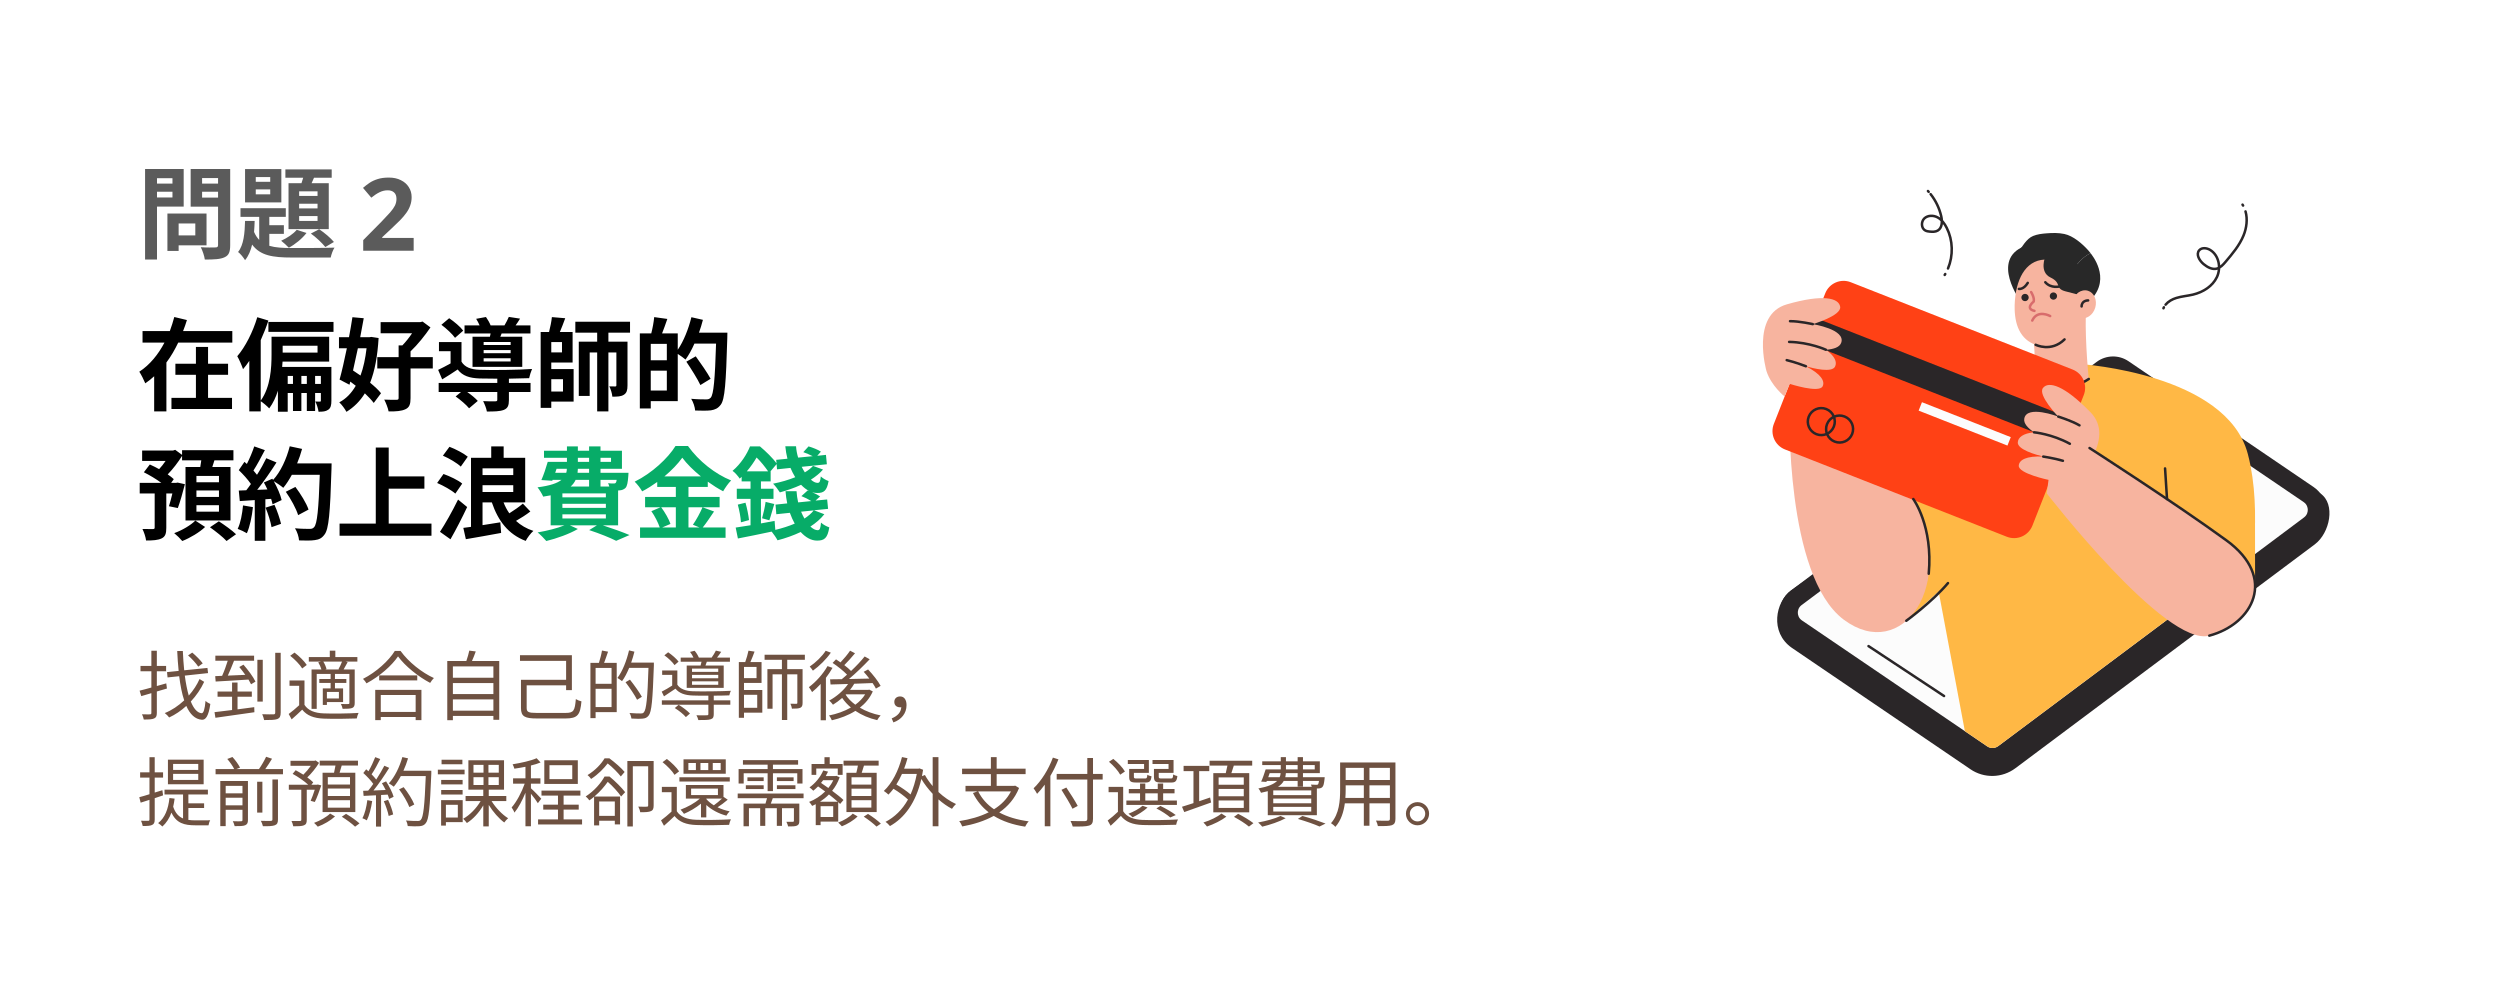 <svg width="329" height="131" viewBox="0 0 329 131" fill="none" xmlns="http://www.w3.org/2000/svg">
<rect width="329" height="131" fill="white"/>
<path d="M27.38 49.328V52.361H30.533V53.825H22.563V52.361H25.783V49.328H23.082V47.864H25.783V45.656H27.38V47.864H30.014V49.328H27.38ZM24.093 43.567H30.573V45.084H23.455C23.016 46.002 22.51 46.893 21.898 47.705V54.144H20.288V49.514C19.916 49.86 19.543 50.153 19.118 50.446C18.945 50.02 18.585 49.301 18.333 48.916C19.73 48.011 20.847 46.614 21.645 45.084H18.758V43.567H22.351C22.577 42.942 22.776 42.33 22.936 41.718L24.599 42.117C24.453 42.609 24.28 43.088 24.093 43.567ZM41.469 50.525H42.227V49.474H41.469V50.525ZM39.66 50.525H40.378V49.474H39.66V50.525ZM37.863 50.525H38.555V49.474H37.863V50.525ZM41.788 45.496H37.198V46.401H41.788V45.496ZM43.611 48.29V52.734C43.611 53.306 43.531 53.692 43.198 53.918C42.866 54.157 42.467 54.184 41.921 54.184C41.868 53.785 41.682 53.2 41.495 52.84C41.748 52.854 42.001 52.854 42.094 52.854C42.187 52.854 42.227 52.827 42.227 52.707V51.723H41.469V54.091H40.378V51.723H39.66V54.091H38.555V51.723H37.863V54.184H36.573V51.417C36.307 52.268 35.934 53.066 35.429 53.745C35.203 53.492 34.617 52.987 34.311 52.8V54.144H32.808V47.492C32.542 47.891 32.262 48.264 31.983 48.583C31.863 48.21 31.477 47.292 31.224 46.88C32.289 45.643 33.273 43.7 33.859 41.745L35.322 42.184C35.043 43.035 34.697 43.913 34.311 44.765V52.721C35.615 50.911 35.735 48.397 35.735 46.627V44.312H43.318V47.585H37.185C37.172 47.811 37.158 48.051 37.132 48.29H43.611ZM35.322 42.37H43.89V43.674H35.322V42.37ZM48.241 45.829H47.097C46.884 46.84 46.671 47.825 46.458 48.756C46.777 48.956 47.11 49.182 47.443 49.421C47.828 48.383 48.081 47.186 48.241 45.829ZM48.866 44.339L49.824 44.485C49.678 46.907 49.318 48.836 48.706 50.366C49.292 50.845 49.811 51.324 50.143 51.749L49.185 53.027C48.906 52.654 48.494 52.215 48.015 51.763C47.376 52.8 46.578 53.585 45.593 54.197C45.38 53.798 44.968 53.239 44.649 52.947C45.54 52.481 46.258 51.736 46.817 50.765C46.578 50.579 46.338 50.392 46.099 50.219L45.992 50.632L44.688 49.953C44.995 48.862 45.327 47.372 45.646 45.829H44.609V44.379H45.926C46.099 43.461 46.258 42.556 46.378 41.745L47.868 41.878C47.735 42.663 47.576 43.514 47.403 44.379H48.6L48.866 44.339ZM56.955 47V48.49H54.028V52.388C54.028 53.186 53.882 53.612 53.363 53.852C52.831 54.104 52.112 54.157 51.141 54.144C51.061 53.705 50.795 53.027 50.569 52.588C51.248 52.614 51.953 52.627 52.166 52.614C52.392 52.614 52.458 52.561 52.458 52.375V48.49H49.651V47H52.458V45.456H52.95C53.39 45.004 53.855 44.419 54.228 43.86H50.09V42.396H55.292L55.611 42.317L56.649 43.088C55.944 44.126 54.959 45.363 54.028 46.241V47H56.955ZM67.2 45.403V45.004H63.647V45.403H67.2ZM67.2 46.481V46.068H63.647V46.481H67.2ZM67.2 47.572V47.146H63.647V47.572H67.2ZM62.184 44.312H64.472C64.499 44.179 64.539 44.033 64.565 43.886H61.133V42.822H63.115C62.995 42.529 62.822 42.21 62.663 41.957L63.953 41.718C64.179 42.037 64.432 42.476 64.565 42.822H66.388C66.601 42.463 66.827 42.024 66.96 41.705L68.437 41.931C68.237 42.263 68.038 42.569 67.851 42.822H69.807V43.886H66.015L65.842 44.312H68.73V48.277H62.184V44.312ZM60.96 43.514L59.882 44.459C59.536 43.966 58.751 43.235 58.086 42.742L59.11 41.878C59.776 42.33 60.587 43.008 60.96 43.514ZM66.973 49.834V50.392H69.82V51.59H66.973V52.654C66.973 53.359 66.827 53.732 66.295 53.945C65.763 54.144 65.058 54.157 64.073 54.157C64.006 53.732 63.78 53.186 63.581 52.787C64.233 52.827 64.964 52.827 65.164 52.814C65.377 52.814 65.443 52.761 65.443 52.614V51.59H61.492C62.024 51.962 62.57 52.415 62.876 52.761L61.731 53.732C61.386 53.293 60.587 52.614 59.962 52.175L60.667 51.59H57.727V50.392H65.443V49.834C64.552 49.834 63.727 49.82 63.115 49.807C61.771 49.754 60.867 49.461 60.228 48.623C59.589 49.062 58.938 49.474 58.192 49.927L57.66 48.676C58.153 48.437 58.738 48.144 59.297 47.825V46.215H57.767V45.017H60.734V47.598C61.173 48.33 61.971 48.623 63.102 48.663C64.712 48.729 68.184 48.689 70.02 48.556C69.887 48.849 69.701 49.421 69.634 49.767C68.929 49.794 67.971 49.82 66.973 49.834ZM74.091 49.9H72.548V51.523H74.091V49.9ZM73.958 46.374V45.017H72.548V46.374H73.958ZM72.548 47.705V48.57H75.488V52.854H72.548V53.678H71.151V43.687H72.255C72.415 43.048 72.574 42.303 72.628 41.731L74.384 41.878C74.158 42.503 73.905 43.155 73.679 43.687H75.355V47.705H72.548ZM82.912 43.78H80.065V44.964H82.579V50.712C82.579 51.324 82.486 51.709 82.1 51.949C81.728 52.188 81.262 52.202 80.584 52.202C80.557 51.789 80.371 51.204 80.184 50.845C80.517 50.858 80.85 50.858 80.956 50.858C81.076 50.858 81.116 50.818 81.116 50.685V46.388H80.065V54.144H78.588V46.388H77.603V52.109H76.167V44.964H78.588V43.78H75.714V42.343H82.912V43.78ZM85.639 51.39H87.755V48.782H85.639V51.39ZM87.755 47.412V45.257H85.639V47.412H87.755ZM91.986 43.78H95.724C95.724 43.78 95.724 44.312 95.711 44.498C95.538 50.446 95.391 52.561 94.846 53.266C94.473 53.758 94.101 53.905 93.569 53.998C93.063 54.064 92.265 54.051 91.48 54.024C91.453 53.585 91.24 52.92 90.961 52.481C91.812 52.561 92.597 52.561 92.943 52.561C93.21 52.561 93.356 52.508 93.529 52.335C93.915 51.909 94.088 49.913 94.234 45.217H91.387C91.041 46.015 90.628 46.747 90.216 47.319C90.003 47.12 89.551 46.813 89.192 46.574V52.787H85.639V53.758H84.202V43.873H85.706C85.879 43.208 86.038 42.356 86.092 41.731L87.821 41.971C87.595 42.636 87.356 43.301 87.129 43.873H89.192V46.029C89.963 44.911 90.602 43.301 90.988 41.745L92.504 42.09C92.358 42.663 92.185 43.221 91.986 43.78ZM93.516 49.847L92.172 50.672C91.799 49.873 90.974 48.57 90.322 47.598L91.56 46.893C92.225 47.811 93.103 49.075 93.516 49.847ZM28.816 63.468V62.629H25.85V63.468H28.816ZM28.816 65.397V64.545H25.85V65.397H28.816ZM28.816 67.339V66.488H25.85V67.339H28.816ZM23.402 66.86L22.231 66.621C22.377 66.182 22.537 65.57 22.683 64.944H21.885V69.454C21.885 70.2 21.765 70.612 21.273 70.852C20.781 71.091 20.115 71.131 19.224 71.131C19.171 70.678 18.958 70.04 18.745 69.614C19.317 69.627 19.942 69.627 20.115 69.627C20.302 69.614 20.355 69.574 20.355 69.428V64.944H18.386V63.547H21.233C20.554 63.042 19.676 62.523 18.931 62.15L19.716 61.126C20.102 61.299 20.528 61.512 20.94 61.738C21.233 61.419 21.539 61.046 21.792 60.66H18.705V59.29H22.776L23.056 59.197L23.96 59.862V59.25H30.719V60.581H28.218C28.125 60.886 28.032 61.179 27.938 61.459H30.333V68.497H24.413V61.459H26.355C26.408 61.166 26.448 60.873 26.488 60.581H23.96V59.995C23.455 60.807 22.763 61.725 22.071 62.43C22.39 62.643 22.657 62.856 22.869 63.055L22.523 63.547H23.162L23.375 63.508L24.333 63.72C24.053 64.825 23.694 66.075 23.402 66.86ZM25.703 68.51L26.994 69.348C26.262 70.053 25.011 70.798 23.987 71.197C23.734 70.891 23.268 70.439 22.923 70.16C23.96 69.8 25.131 69.095 25.703 68.51ZM27.632 69.388L28.803 68.603C29.535 69.082 30.546 69.8 31.065 70.306L29.814 71.197C29.362 70.692 28.377 69.92 27.632 69.388ZM31.983 66.514L33.287 66.74C33.154 67.991 32.874 69.322 32.488 70.173C32.209 70 31.624 69.721 31.278 69.601C31.664 68.816 31.876 67.632 31.983 66.514ZM34.95 66.807L36.12 66.434C36.48 67.219 36.826 68.257 36.985 68.936L35.735 69.375C35.628 68.696 35.282 67.618 34.95 66.807ZM39.101 60.98H43.638C43.638 60.98 43.638 61.512 43.624 61.711C43.451 67.539 43.265 69.641 42.706 70.346C42.334 70.852 41.988 70.998 41.429 71.078C40.95 71.157 40.125 71.144 39.353 71.118C39.327 70.665 39.114 69.973 38.821 69.521C39.66 69.601 40.418 69.601 40.777 69.601C41.03 69.601 41.176 69.548 41.336 69.375C41.735 68.962 41.934 67.02 42.081 62.483H38.409C38.05 63.135 37.677 63.72 37.278 64.199C37.012 63.96 36.426 63.561 36.027 63.321C36.493 64.159 36.919 65.144 37.065 65.809L35.868 66.368C35.828 66.155 35.761 65.916 35.681 65.65L34.923 65.703V71.171H33.526V65.809L31.557 65.942L31.424 64.558L32.409 64.519C32.608 64.266 32.821 63.986 33.021 63.694C32.635 63.122 31.983 62.403 31.424 61.871L32.169 60.78C32.276 60.873 32.382 60.966 32.488 61.059C32.861 60.328 33.233 59.436 33.46 58.745L34.857 59.237C34.378 60.155 33.832 61.179 33.353 61.924C33.526 62.111 33.686 62.31 33.819 62.483C34.298 61.738 34.724 60.966 35.043 60.301L36.387 60.86C35.642 62.031 34.71 63.388 33.846 64.465L35.189 64.412C35.043 64.093 34.883 63.774 34.724 63.494L35.841 63.002L35.934 63.162C36.919 62.111 37.704 60.408 38.13 58.731L39.753 59.077C39.58 59.729 39.353 60.368 39.101 60.98ZM40.604 67.06L39.234 67.791C38.981 66.953 38.289 65.676 37.611 64.718L38.874 64.08C39.566 64.998 40.325 66.222 40.604 67.06ZM51.154 68.909H56.782V70.506H44.688V68.909H49.452V58.891H51.154V62.696H55.851V64.306H51.154V68.909ZM61.558 60.102L60.64 61.405C60.161 60.94 59.124 60.328 58.286 59.968L59.15 58.798C59.962 59.104 61.026 59.663 61.558 60.102ZM60.827 63.641L59.922 64.958C59.416 64.505 58.365 63.92 57.527 63.561L58.365 62.377C59.19 62.669 60.294 63.188 60.827 63.641ZM60.281 65.743L61.479 66.727C60.813 68.137 60.028 69.667 59.283 70.971L57.9 69.987C58.565 68.976 59.523 67.299 60.281 65.743ZM63.501 63.853V64.745H67.545V63.853H63.501ZM67.545 61.632H63.501V62.523H67.545V61.632ZM68.809 66.275L69.794 67.312C69.235 67.752 68.53 68.191 67.905 68.55C68.53 69.122 69.288 69.574 70.193 69.867C69.834 70.173 69.395 70.772 69.182 71.184C66.894 70.319 65.55 68.55 64.725 66.115H63.501V69.109C64.259 68.989 65.058 68.869 65.842 68.736L65.949 70.133C64.339 70.439 62.609 70.732 61.306 70.958L60.973 69.468C61.279 69.428 61.612 69.388 61.984 69.335V60.248H64.645V58.745H66.281V60.248H69.115V66.115H66.268C66.468 66.634 66.721 67.113 67.026 67.552C67.652 67.166 68.344 66.674 68.809 66.275Z" fill="black"/>
<path d="M74.011 67.685V68.231H79.732V67.685H74.011ZM77.524 63.148H75.754C75.608 63.468 75.395 63.76 75.102 64.026H77.524V63.148ZM73.24 61.698L73.067 62.217H74.517C74.57 62.057 74.597 61.884 74.597 61.698H73.24ZM76.047 60.248V60.78H77.524V60.248H76.047ZM80.411 60.248H79.027V60.78H80.411V60.248ZM77.524 62.217V61.698H76.047C76.034 61.871 76.02 62.044 76.007 62.217H77.524ZM81.156 63.148H79.027V64.026H80.184C80.145 63.867 80.078 63.707 80.025 63.587C80.331 63.627 80.61 63.641 80.757 63.627C80.876 63.627 80.956 63.627 81.036 63.534C81.089 63.468 81.129 63.348 81.156 63.148ZM79.732 65.45V64.931H74.011V65.45H79.732ZM79.732 66.834V66.301H74.011V66.834H79.732ZM81.342 69.135H79.333C80.61 69.548 82.007 70.053 82.845 70.412L81.089 71.171C80.304 70.772 78.921 70.213 77.537 69.76L78.548 69.135H74.996L76.047 69.614C74.943 70.266 73.253 70.865 71.896 71.197C71.643 70.891 71.084 70.333 70.752 70.067C71.989 69.854 73.346 69.521 74.277 69.135H72.468V65.184C72.162 65.25 71.843 65.304 71.484 65.357C71.35 65.024 70.978 64.425 70.738 64.133C72.388 63.92 73.346 63.587 73.892 63.148H72.721L72.681 63.268L71.244 63.175C71.537 62.523 71.856 61.565 72.082 60.78H74.61V60.248H71.59V59.317H74.61V58.745H76.047V59.317H77.524V58.745H79.027V59.317H81.848V61.698H79.027V62.217H82.712C82.712 62.217 82.699 62.483 82.686 62.629C82.619 63.494 82.539 63.973 82.313 64.213C82.114 64.412 81.821 64.519 81.542 64.532C81.488 64.532 81.422 64.545 81.342 64.545V69.135ZM88.939 66.754H87.01C87.515 67.432 88.034 68.337 88.234 68.949L87.143 69.415H88.939V66.754ZM87.435 62.696H92.238C91.254 61.898 90.376 61.033 89.79 60.235C89.218 61.033 88.393 61.898 87.435 62.696ZM92.451 66.754L93.968 67.312C93.462 68.044 92.943 68.856 92.478 69.415H95.484V70.772H84.229V69.415H86.823C86.624 68.816 86.185 67.924 85.719 67.273L86.93 66.754H84.894V65.397H88.939V64.08H86.491V63.428C85.865 63.88 85.187 64.306 84.508 64.665C84.309 64.292 83.87 63.72 83.524 63.388C85.786 62.283 87.914 60.288 88.899 58.691H90.535C91.972 60.7 94.114 62.377 96.216 63.228C95.817 63.627 95.458 64.159 95.165 64.652C94.5 64.306 93.808 63.867 93.143 63.388V64.08H90.602V65.397H94.7V66.754H90.602V69.415H92.052L91.187 69.055C91.626 68.43 92.158 67.459 92.451 66.754ZM101.245 68.47L100.287 68.204C100.46 67.618 100.673 66.674 100.753 66.049L101.897 66.328C101.658 67.073 101.445 67.924 101.245 68.47ZM101.937 68.55L102.03 69.734C102.922 69.521 103.8 69.242 104.585 68.909C104.345 68.483 104.132 68.004 103.946 67.486L102.163 67.672L102.057 66.408L103.6 66.248C103.494 65.743 103.414 65.197 103.374 64.638H104.824C104.851 65.144 104.931 65.636 105.037 66.115L106.767 65.942C106.394 65.703 105.889 65.45 105.463 65.29L106.288 64.545L106.487 64.612C106.128 64.439 105.769 64.159 105.423 63.8C104.531 64.213 103.56 64.545 102.629 64.798C102.443 64.492 102.017 63.92 101.738 63.654C102.749 63.454 103.76 63.162 104.651 62.802C104.425 62.43 104.212 62.017 104.026 61.578L102.256 61.765L102.203 61.073L101.392 62.031H101.418V63.348H100.141V64.319H101.791V65.65H100.141V68.882C100.726 68.776 101.338 68.656 101.937 68.55ZM98.278 62.031H101.086C100.713 61.485 100.128 60.74 99.569 60.208C99.236 60.78 98.811 61.405 98.278 62.031ZM107.086 67.166L105.423 67.339C105.556 67.658 105.702 67.964 105.862 68.244C106.354 67.924 106.78 67.565 107.086 67.166ZM107.113 67.153L108.483 67.672C108.004 68.284 107.365 68.829 106.647 69.295C106.979 69.601 107.299 69.774 107.605 69.774C107.897 69.774 107.977 69.521 108.044 68.776C108.337 69.055 108.789 69.282 109.135 69.401C108.909 70.825 108.483 71.144 107.525 71.144C106.753 71.144 106.008 70.718 105.37 70.013C104.412 70.466 103.361 70.838 102.323 71.104C102.177 70.812 101.817 70.279 101.551 69.96C99.981 70.293 98.372 70.625 97.108 70.865L96.815 69.428C97.374 69.348 98.039 69.242 98.771 69.122V65.65H96.961V64.319H98.771V63.348H97.6V62.749C97.52 62.829 97.427 62.909 97.347 62.989C97.148 62.683 96.709 62.164 96.403 61.964C97.52 61.02 98.292 59.769 98.704 58.745H100.008C100.766 59.383 101.711 60.288 102.19 60.98L102.15 60.514L103.627 60.368C103.494 59.849 103.401 59.29 103.347 58.731H104.758C104.798 59.25 104.891 59.756 105.037 60.221L106.953 60.035C106.58 59.849 106.115 59.636 105.716 59.503L106.407 58.745C106.953 58.904 107.658 59.184 108.031 59.436L107.552 59.982L108.696 59.862L108.815 61.099L105.503 61.432C105.636 61.698 105.769 61.938 105.915 62.164C106.341 61.911 106.713 61.632 106.993 61.312L108.31 61.791C107.884 62.283 107.325 62.736 106.713 63.122C107.019 63.401 107.325 63.547 107.591 63.547C107.871 63.547 107.951 63.348 108.017 62.696C108.283 62.962 108.709 63.188 109.042 63.308C108.815 64.598 108.403 64.891 107.512 64.878C107.299 64.878 107.086 64.838 106.873 64.771C107.272 64.944 107.671 65.157 107.924 65.33L107.325 65.876L108.855 65.729L108.975 66.967L107.113 67.153ZM97.094 66.408L98.106 66.155C98.318 66.887 98.505 67.831 98.571 68.443L97.507 68.736C97.48 68.097 97.294 67.14 97.094 66.408Z" fill="#07AC68"/>
<path d="M22.696 23.448H20.661V24.166H22.696V23.448ZM20.661 25.989H22.696V25.23H20.661V25.989ZM24.173 27.186H20.661V34.157H19.091V22.237H24.173V27.186ZM25.703 29.408H23.508V30.978H25.703V29.408ZM27.18 32.282H23.508V33.027H22.031V28.104H27.18V32.282ZM26.595 26.002H28.697V25.23H26.595V26.002ZM28.697 23.434H26.595V24.166H28.697V23.434ZM30.293 22.237V32.268C30.293 33.146 30.12 33.599 29.561 33.852C29.016 34.118 28.178 34.157 26.954 34.157C26.901 33.705 26.648 32.96 26.422 32.534C27.193 32.588 28.098 32.574 28.351 32.561C28.604 32.561 28.697 32.481 28.697 32.242V27.199H25.091V22.237H30.293ZM41.788 25.789V25.177H39.367V25.789H41.788ZM41.788 27.425V26.814H39.367V27.425H41.788ZM41.788 29.075V28.437H39.367V29.075H41.788ZM37.97 24.113H39.673C39.753 23.887 39.819 23.634 39.899 23.394H37.557V22.29H43.651V23.394H41.322L41.003 24.113H43.265V30.153H37.97V24.113ZM40.91 30.738L42.001 30.166C42.706 30.632 43.531 31.337 43.944 31.843L42.813 32.508C42.4 31.989 41.575 31.204 40.91 30.738ZM39.047 30.246L40.338 30.658C39.766 31.404 38.835 32.162 38.01 32.601C37.784 32.348 37.278 31.896 36.999 31.683C37.784 31.324 38.582 30.805 39.047 30.246ZM35.562 23.926V23.301H33.659V23.926H35.562ZM35.562 25.576V24.924H33.659V25.576H35.562ZM37.025 22.25V26.64H32.249V22.25H37.025ZM35.442 30.778V32.348C36.24 32.588 37.212 32.641 38.396 32.641C39.3 32.641 42.932 32.641 44.023 32.588C43.81 32.894 43.598 33.506 43.518 33.891H38.396C35.894 33.891 34.245 33.639 33.18 32.188C32.994 32.987 32.701 33.692 32.249 34.237C32.049 33.905 31.65 33.399 31.331 33.16C32.076 32.242 32.209 30.672 32.249 29.075H33.513C33.5 29.567 33.473 30.046 33.433 30.525C33.619 30.951 33.846 31.297 34.112 31.576V28.543H31.65V27.399H37.611V28.543H35.442V29.634H37.358V30.778H35.442ZM54.438 33H47.799V31.603L50.18 29.195C50.659 28.698 51.045 28.286 51.338 27.958C51.63 27.621 51.843 27.319 51.976 27.053C52.109 26.778 52.176 26.485 52.176 26.175C52.176 25.794 52.069 25.51 51.856 25.323C51.652 25.137 51.373 25.044 51.018 25.044C50.655 25.044 50.3 25.128 49.954 25.297C49.608 25.465 49.244 25.705 48.863 26.015L47.772 24.725C48.047 24.485 48.335 24.264 48.637 24.059C48.947 23.855 49.302 23.691 49.701 23.567C50.109 23.434 50.597 23.368 51.165 23.368C51.785 23.368 52.318 23.483 52.761 23.714C53.214 23.935 53.559 24.241 53.799 24.632C54.047 25.013 54.171 25.448 54.171 25.935C54.171 26.334 54.109 26.703 53.985 27.04C53.87 27.377 53.697 27.705 53.466 28.024C53.245 28.335 52.97 28.658 52.641 28.995C52.313 29.324 51.941 29.683 51.524 30.073L50.3 31.217V31.31H54.438V33Z" fill="#5B5B5B"/>
<path d="M26.68 87.3L26.09 87.73C25.82 87.31 25.24 86.68 24.75 86.25L25.3 85.88C25.79 86.29 26.4 86.9 26.68 87.3ZM21.97 90.61L20.64 91V93.82C20.64 94.24 20.54 94.44 20.28 94.55C20.02 94.67 19.61 94.69 18.92 94.69C18.89 94.5 18.79 94.2 18.69 94C19.17 94.02 19.6 94.01 19.72 94.01C19.86 94.01 19.92 93.96 19.92 93.82V91.22C19.44 91.37 18.99 91.49 18.59 91.61L18.37 90.89C18.8 90.79 19.34 90.64 19.92 90.48V88.34H18.49V87.64H19.92V85.64H20.64V87.64H21.86V88.34H20.64V90.28C21.04 90.17 21.46 90.04 21.88 89.93L21.97 90.61ZM26.26 89.36L26.87 89.73C26.45 90.64 25.84 91.54 25.11 92.32C25.48 93.24 25.95 93.8 26.52 93.86C26.79 93.88 26.95 93.34 27.05 92.23C27.2 92.4 27.52 92.58 27.68 92.64C27.45 94.26 27.06 94.76 26.56 94.72C25.67 94.65 25 94 24.52 92.9C23.83 93.53 23.05 94.06 22.26 94.42C22.12 94.23 21.89 93.99 21.68 93.84C22.6 93.48 23.48 92.88 24.24 92.17C23.94 91.29 23.74 90.21 23.58 88.99L22.05 89.15L21.98 88.45L23.51 88.29C23.43 87.46 23.36 86.59 23.32 85.67H24.06C24.1 86.56 24.16 87.41 24.24 88.21L27.3 87.9L27.38 88.58L24.32 88.91C24.45 89.91 24.63 90.8 24.84 91.54C25.44 90.87 25.93 90.11 26.26 89.36ZM31.26 93.35L33.46 93.06L33.48 93.73C31.62 94 29.67 94.27 28.35 94.46L28.23 93.72C28.86 93.65 29.66 93.55 30.54 93.44V91.69H28.63V91.01H30.54V89.82H31.26V91.01H33.14V91.69H31.26V93.35ZM31.49 87.78L32.04 87.47C32.64 88.16 33.34 89.09 33.62 89.7L33.04 90.05C32.95 89.87 32.84 89.66 32.7 89.43C31.13 89.54 29.52 89.62 28.38 89.69L28.32 88.98L29.23 88.94C29.5 88.35 29.78 87.57 29.97 86.95H28.34V86.29H33.44V86.95H30.8C30.55 87.58 30.26 88.32 29.98 88.91C30.69 88.88 31.48 88.85 32.28 88.81C32.03 88.45 31.75 88.09 31.49 87.78ZM34.58 86.83V92.33H33.87V86.83H34.58ZM36.22 85.91H36.94V93.76C36.94 94.27 36.82 94.5 36.49 94.63C36.16 94.75 35.57 94.76 34.76 94.76C34.72 94.56 34.61 94.21 34.51 93.99C35.16 94.02 35.79 94.01 35.98 94.01C36.16 94 36.22 93.95 36.22 93.76V85.91ZM44.65 88.1L44.54 88.07C44.7 87.8 44.89 87.39 45.01 87.07H42.55C42.74 87.37 42.91 87.78 42.97 88.05L42.79 88.1H44.65ZM44.6 91.92V91.06H43.02V91.92H44.6ZM41.88 87.16L42.23 87.07H40.64V86.47H43.4V85.63H44.13V86.47H47.03V87.07H45.49L45.75 87.14C45.57 87.48 45.38 87.83 45.22 88.1H46.68V92.5C46.68 92.86 46.61 93.05 46.35 93.17C46.09 93.27 45.68 93.28 45.09 93.28C45.06 93.1 44.96 92.82 44.86 92.64C45.31 92.66 45.7 92.66 45.83 92.65C45.95 92.65 45.98 92.61 45.98 92.5V88.69H44.08V89.36H45.58V89.87H44.08V90.59H45.15V92.39H43.02V92.77H42.48V90.59H43.51V89.87H42.02V89.36H43.51V88.69H41.68V93.29H41V88.1H42.3C42.22 87.81 42.05 87.44 41.88 87.16ZM40.37 87.51L39.77 87.97C39.47 87.47 38.8 86.78 38.19 86.3L38.76 85.88C39.37 86.34 40.06 87.02 40.37 87.51ZM40.07 89.55V92.76C40.54 93.5 41.42 93.84 42.59 93.88C43.69 93.93 45.99 93.9 47.19 93.82C47.1 93.99 46.98 94.33 46.95 94.55C45.83 94.6 43.72 94.62 42.6 94.57C41.29 94.52 40.39 94.17 39.77 93.39C39.33 93.82 38.87 94.24 38.38 94.67L37.99 93.96C38.41 93.65 38.92 93.23 39.37 92.81V90.25H38.1V89.55H40.07ZM54.7 91.46H50.11V93.69H54.7V91.46ZM49.38 94.77V90.79H55.46V94.77H54.7V94.36H50.11V94.77H49.38ZM49.9 88.88H54.91V89.54H49.9V88.88ZM51.96 85.66H52.71C53.77 87.13 55.53 88.52 57.1 89.23C56.92 89.4 56.74 89.66 56.61 89.87C55.06 89.06 53.31 87.66 52.38 86.38C51.56 87.6 49.94 89.02 48.23 89.93C48.14 89.76 47.94 89.5 47.77 89.34C49.51 88.46 51.18 86.94 51.96 85.66ZM59.6 93.52H64.93V92.04H59.6V93.52ZM64.93 89.89H59.6V91.34H64.93V89.89ZM64.93 87.7H59.6V89.19H64.93V87.7ZM62.11 86.99H65.7V94.73H64.93V94.22H59.6V94.78H58.86V86.99H61.37C61.52 86.55 61.68 86.01 61.76 85.62L62.61 85.73C62.46 86.16 62.28 86.61 62.11 86.99ZM70.62 93.82H74.44C75.5 93.82 75.65 93.53 75.78 92C75.99 92.13 76.31 92.26 76.52 92.3C76.36 94.07 76.03 94.55 74.43 94.55H70.66C69.07 94.55 68.56 94.3 68.56 93.17V89.46H74.5V86.97H68.43V86.22H75.26V90.82H74.5V90.19H69.31V93.17C69.31 93.7 69.54 93.82 70.62 93.82ZM80.48 89.99V87.9H78.38V89.99H80.48ZM78.38 93.05H80.48V90.65H78.38V93.05ZM79.22 85.61L80.02 85.76C79.85 86.25 79.67 86.8 79.5 87.23H81.16V93.72H78.38V94.51H77.7V87.23H78.82C78.97 86.75 79.15 86.08 79.22 85.61ZM86.05 87.2V87.58C85.89 92.14 85.76 93.68 85.36 94.17C85.14 94.45 84.91 94.54 84.57 94.57C84.22 94.61 83.65 94.59 83.09 94.56C83.07 94.34 82.98 94.04 82.84 93.83C83.49 93.89 84.09 93.89 84.32 93.89C84.52 93.89 84.63 93.87 84.73 93.74C85.06 93.39 85.21 91.87 85.34 87.89H82.8C82.52 88.56 82.21 89.17 81.86 89.64C81.73 89.52 81.41 89.32 81.25 89.22C81.92 88.34 82.46 86.96 82.78 85.59L83.49 85.76C83.37 86.25 83.23 86.73 83.06 87.2H86.05ZM84.47 91.7L83.84 92.09C83.54 91.49 82.87 90.5 82.32 89.78L82.9 89.44C83.46 90.15 84.15 91.11 84.47 91.7ZM94.52 88.42V87.99H91.07V88.42H94.52ZM94.52 89.26V88.81H91.07V89.26H94.52ZM94.52 90.12V89.66H91.07V90.12H94.52ZM90.37 87.58H92.2C92.24 87.42 92.28 87.24 92.32 87.08H89.58V86.54H91.26C91.15 86.29 90.98 86.01 90.81 85.79L91.41 85.64C91.64 85.89 91.86 86.27 91.97 86.54H93.65C93.84 86.27 94.09 85.88 94.21 85.62L94.91 85.78C94.73 86.06 94.53 86.32 94.36 86.54H96.06V87.08H93.02L92.84 87.58H95.24V90.52H90.37V87.58ZM89.3 87.07L88.77 87.53C88.51 87.14 87.94 86.6 87.43 86.24L87.93 85.84C88.43 86.18 89.02 86.69 89.3 87.07ZM88.8 93.18L89.31 92.75C89.84 93.07 90.48 93.55 90.8 93.9L90.26 94.37C89.97 94.01 89.34 93.51 88.8 93.18ZM93.93 91.55V92.16H96.11V92.74H93.93V93.97C93.93 94.36 93.85 94.55 93.54 94.65C93.23 94.76 92.72 94.76 91.9 94.76C91.86 94.57 91.76 94.31 91.65 94.13C92.29 94.15 92.85 94.14 93.01 94.13C93.18 94.13 93.22 94.09 93.22 93.96V92.74H87.1V92.16H93.22V91.55C92.44 91.56 91.69 91.55 91.19 91.53C90.15 91.5 89.39 91.24 88.89 90.63C88.4 90.97 87.91 91.3 87.38 91.64L87.08 91.02C87.5 90.81 88 90.52 88.46 90.22V88.81H87.14V88.23H89.14V90.11C89.52 90.69 90.27 90.94 91.18 90.97C92.33 91.01 94.91 90.98 96.18 90.91C96.11 91.06 96.01 91.32 95.98 91.51C95.46 91.53 94.71 91.55 93.93 91.55ZM99.65 91.44H97.91V93.15H99.65V91.44ZM99.56 87.77H97.91V89.24H99.56V87.77ZM97.91 89.87V90.8H100.32V93.79H97.91V94.46H97.23V87.13H98.07C98.24 86.67 98.41 86.07 98.5 85.63L99.3 85.75C99.14 86.2 98.93 86.72 98.75 87.13H100.22V89.87H97.91ZM105.92 86.83H103.6V88.06H105.62V92.49C105.62 92.82 105.56 93.03 105.33 93.14C105.1 93.25 104.76 93.26 104.22 93.26C104.2 93.07 104.1 92.79 104.02 92.61C104.38 92.62 104.69 92.62 104.79 92.62C104.9 92.62 104.93 92.58 104.93 92.48V88.74H103.6V94.75H102.9V88.74H101.67V93.27H100.99V88.06H102.9V86.83H100.62V86.16H105.92V86.83ZM108.66 85.64L109.34 85.89C108.75 86.74 107.82 87.66 106.98 88.26C106.88 88.11 106.69 87.85 106.56 87.72C107.34 87.2 108.22 86.34 108.66 85.64ZM108.9 87.66L109.56 87.89C109.31 88.33 109.02 88.77 108.69 89.2V94.79H108V90.01C107.63 90.41 107.25 90.78 106.87 91.08C106.8 90.93 106.57 90.58 106.45 90.43C107.36 89.75 108.31 88.71 108.9 87.66ZM111.34 91.37L111.29 91.43C111.61 91.92 112.04 92.36 112.56 92.74C113.09 92.35 113.54 91.9 113.86 91.37H111.34ZM114.38 90.75L114.86 90.99C114.48 91.86 113.88 92.57 113.16 93.13C113.95 93.6 114.89 93.95 115.89 94.15C115.74 94.3 115.54 94.58 115.44 94.77C114.37 94.53 113.4 94.11 112.57 93.55C111.64 94.14 110.56 94.54 109.47 94.79C109.4 94.6 109.23 94.3 109.09 94.16C110.1 93.96 111.11 93.61 111.98 93.11C111.54 92.74 111.15 92.32 110.83 91.85C110.44 92.19 110.03 92.49 109.62 92.74C109.52 92.6 109.28 92.31 109.12 92.2C110.07 91.68 111.01 90.89 111.61 90.01C110.75 90.04 109.95 90.06 109.3 90.08L109.24 89.4L110.78 89.38C111 89.19 111.24 89 111.47 88.78C111 88.3 110.24 87.68 109.57 87.24L110.02 86.77C110.21 86.89 110.41 87.02 110.61 87.17C111.05 86.71 111.56 86.1 111.87 85.63L112.52 85.97C112.08 86.5 111.56 87.09 111.11 87.53C111.45 87.79 111.77 88.06 112 88.3C112.68 87.66 113.33 86.97 113.79 86.39L114.45 86.76C113.67 87.59 112.65 88.58 111.72 89.36C112.57 89.34 113.49 89.32 114.4 89.3C114.17 88.99 113.91 88.68 113.66 88.41L114.24 88.1C114.87 88.76 115.58 89.66 115.89 90.26L115.27 90.62C115.17 90.41 115.01 90.16 114.83 89.89L112.42 89.98C112.26 90.26 112.07 90.53 111.86 90.79H114.26L114.38 90.75ZM117.57 95.07L117.35 94.54C118.12 94.22 118.56 93.75 118.61 93.07C118.55 93.08 118.5 93.08 118.44 93.08C118.03 93.08 117.69 92.84 117.69 92.37C117.69 91.9 118.04 91.65 118.45 91.65C119 91.65 119.3 92.1 119.3 92.8C119.3 93.88 118.62 94.7 117.57 95.07ZM26.09 101.32V100.53H22.78V101.32H26.09ZM26.09 102.64V101.84H22.78V102.64H26.09ZM26.8 99.97V103.21H22.1V99.97H26.8ZM21.37 103.99L21.46 104.67C21.1 104.8 20.73 104.91 20.36 105.04V107.84C20.36 108.25 20.27 108.44 20.02 108.56C19.79 108.68 19.41 108.71 18.78 108.7C18.75 108.52 18.66 108.22 18.56 108.01C18.99 108.02 19.39 108.02 19.5 108.02C19.62 108.02 19.67 107.98 19.67 107.83V105.26C19.26 105.4 18.87 105.52 18.51 105.63L18.33 104.91C18.7 104.82 19.16 104.68 19.67 104.52V102.33H18.44V101.64H19.67V99.65H20.36V101.64H21.46V102.33H20.36V104.3L21.37 103.99ZM24.79 106.33V107.9C25.08 107.94 25.4 107.96 25.73 107.96C25.97 107.96 27.32 107.96 27.66 107.95C27.56 108.11 27.47 108.42 27.44 108.61H25.7C24.26 108.61 23.21 108.34 22.56 106.94C22.29 107.69 21.89 108.3 21.37 108.77C21.25 108.65 20.97 108.42 20.81 108.32C21.7 107.62 22.14 106.5 22.3 105.02L22.98 105.1C22.93 105.47 22.87 105.83 22.79 106.16C23.07 107.01 23.52 107.47 24.09 107.71V104.55H21.65V103.92H27.36V104.55H24.79V105.72H26.86V106.33H24.79ZM29.7 105.98H31.91V104.98H29.7V105.98ZM31.91 103.42H29.7V104.4H31.91V103.42ZM32.63 102.78V107.91C32.63 108.29 32.54 108.48 32.27 108.6C31.99 108.72 31.56 108.72 30.88 108.72C30.84 108.53 30.74 108.25 30.64 108.07C31.14 108.09 31.59 108.09 31.72 108.08C31.87 108.07 31.91 108.03 31.91 107.9V106.57H29.7V108.72H28.99V102.78H32.63ZM35.85 107.83V102.58H36.58V107.83C36.58 108.28 36.48 108.48 36.18 108.6C35.86 108.72 35.36 108.74 34.6 108.73C34.56 108.53 34.44 108.22 34.33 108.02C34.94 108.04 35.48 108.04 35.63 108.03C35.8 108.02 35.85 107.98 35.85 107.83ZM34.53 102.88V106.94H33.84V102.88H34.53ZM34.91 101.21H37.24V101.89H28.37V101.21H30.82C30.64 100.82 30.25 100.28 29.91 99.88L30.59 99.62C30.98 100.04 31.4 100.63 31.59 101.02L31.1 101.21H34.08C34.42 100.73 34.8 100.07 35.02 99.59L35.8 99.85C35.53 100.31 35.2 100.8 34.91 101.21ZM46.06 103.24V102.27H43.14V103.24H46.06ZM46.06 104.75V103.77H43.14V104.75H46.06ZM46.06 106.29V105.31H43.14V106.29H46.06ZM42.45 101.69H43.96C44.03 101.39 44.1 101.05 44.15 100.74H42.07V100.1H47.11V100.74H44.97C44.88 101.07 44.78 101.4 44.69 101.69H46.76V106.87H42.45V101.69ZM41.43 105.54L40.88 105.39C41.05 105.02 41.25 104.47 41.42 103.93H40.37V107.89C40.37 108.28 40.29 108.5 40 108.61C39.72 108.73 39.28 108.74 38.59 108.74C38.56 108.54 38.46 108.23 38.36 108.04C38.87 108.05 39.33 108.05 39.46 108.04C39.61 108.04 39.65 108 39.65 107.88V103.93H38.01V103.27H40.56C40.04 102.79 39.22 102.22 38.51 101.84L38.91 101.36C39.23 101.53 39.58 101.74 39.92 101.95C40.26 101.62 40.62 101.19 40.91 100.78H38.23V100.12H41.38L41.53 100.07L41.99 100.39C41.58 101.06 41 101.78 40.44 102.31C40.75 102.53 41.03 102.76 41.22 102.96L40.98 103.27H41.71L41.82 103.24L42.28 103.36C42.01 104.13 41.71 105 41.43 105.54ZM43.44 107.06L44.09 107.44C43.54 107.96 42.62 108.5 41.82 108.79C41.71 108.65 41.47 108.42 41.33 108.29C42.11 108.01 43.01 107.5 43.44 107.06ZM44.98 107.48L45.54 107.1C46.14 107.45 46.91 107.99 47.31 108.36L46.73 108.79C46.35 108.42 45.59 107.86 44.98 107.48ZM48.34 105.3L48.98 105.42C48.84 106.36 48.6 107.32 48.27 107.96C48.15 107.87 47.85 107.73 47.69 107.68C48.02 107.07 48.23 106.18 48.34 105.3ZM50.51 105.44L51.07 105.26C51.36 105.87 51.65 106.66 51.74 107.18L51.15 107.38C51.06 106.86 50.78 106.06 50.51 105.44ZM50.26 103.07L50.81 102.83C51.22 103.47 51.66 104.32 51.8 104.86L51.21 105.14C51.17 104.97 51.11 104.78 51.02 104.57L50.15 104.62V108.78H49.48V104.66L47.85 104.74L47.79 104.07C47.99 104.07 48.22 104.06 48.45 104.05C48.67 103.79 48.9 103.49 49.12 103.16C48.81 102.71 48.28 102.15 47.81 101.73L48.19 101.24C48.29 101.32 48.39 101.41 48.49 101.5C48.82 100.94 49.17 100.19 49.38 99.64L50.04 99.89C49.7 100.56 49.28 101.36 48.9 101.9C49.14 102.14 49.35 102.38 49.51 102.59C49.92 101.96 50.3 101.31 50.58 100.77L51.22 101.05C50.64 101.99 49.84 103.17 49.15 104.03C49.65 104.01 50.2 103.98 50.75 103.96C50.6 103.65 50.43 103.34 50.26 103.07ZM56.76 101.43V101.81C56.58 106.29 56.44 107.84 56.03 108.33C55.8 108.62 55.58 108.69 55.2 108.73C54.87 108.76 54.26 108.75 53.66 108.71C53.64 108.5 53.56 108.18 53.42 107.98C54.09 108.04 54.7 108.04 54.95 108.04C55.14 108.04 55.27 108.02 55.38 107.89C55.71 107.55 55.88 106.03 56.03 102.13H52.75C52.47 102.66 52.15 103.14 51.82 103.53C51.68 103.41 51.35 103.19 51.17 103.09C51.94 102.26 52.58 100.95 52.95 99.63L53.7 99.8C53.53 100.36 53.33 100.91 53.09 101.43H56.76ZM54.52 105.87L53.87 106.21C53.64 105.6 53.08 104.61 52.52 103.88L53.12 103.59C53.68 104.29 54.28 105.24 54.52 105.87ZM60.85 99.98V100.58H58.11V99.98H60.85ZM61.14 101.29V101.9H57.62V101.29H61.14ZM60.88 102.64V103.23H58.06V102.64H60.88ZM58.06 104.56V103.96H60.88V104.56H58.06ZM60.25 105.91H58.68V107.59H60.25V105.91ZM60.89 105.3V108.19H58.68V108.65H58.05V105.3H60.89ZM62.31 102.28V103.31H63.63V102.28H62.31ZM62.31 100.66V101.68H63.63V100.66H62.31ZM65.64 101.68V100.66H64.28V101.68H65.64ZM65.64 103.31V102.28H64.28V103.31H65.64ZM66.63 105.42H64.69C65.23 106.3 66.1 107.21 66.87 107.68C66.71 107.81 66.47 108.07 66.36 108.24C65.66 107.73 64.88 106.84 64.32 105.93V108.75H63.6V105.99C63.03 106.95 62.24 107.82 61.44 108.31C61.33 108.15 61.1 107.88 60.95 107.75C61.81 107.28 62.7 106.37 63.25 105.42H61.27V104.75H63.6V103.92H61.64V100.05H66.33V103.92H64.32V104.75H66.63V105.42ZM75.31 102.53V100.7H72.31V102.53H75.31ZM76.04 100.05V103.17H71.63V100.05H76.04ZM71.23 105.11L70.78 105.7C70.62 105.42 70.21 104.87 69.87 104.46V108.74H69.15V104.32C68.74 105.33 68.21 106.33 67.7 106.94C67.63 106.73 67.45 106.44 67.33 106.26C67.96 105.56 68.65 104.27 69.05 103.13H67.52V102.43H69.15V100.91C68.66 101.01 68.15 101.09 67.69 101.16C67.65 100.99 67.55 100.75 67.46 100.58C68.58 100.4 69.89 100.11 70.62 99.78L71.14 100.34C70.78 100.49 70.34 100.63 69.87 100.74V102.43H71.12V103.13H69.87V103.74C70.18 104 71.03 104.88 71.23 105.11ZM74.17 107.83H76.6V108.5H70.81V107.83H73.43V106.54H71.49V105.89H73.43V104.7H71.26V104.04H76.38V104.7H74.17V105.89H76.16V106.54H74.17V107.83ZM82.2 101.59L81.7 102.18C81.32 101.7 80.61 100.96 79.97 100.47C79.48 101.1 78.77 101.87 77.79 102.51C77.68 102.34 77.47 102.11 77.32 102C78.37 101.36 79.14 100.51 79.56 99.8H80.2C80.91 100.32 81.77 101.07 82.2 101.59ZM80.91 105.47H78.85V107.37H80.91V105.47ZM79.56 102.19H80.21C80.95 102.79 81.83 103.67 82.27 104.25L81.74 104.82C81.38 104.29 80.64 103.45 79.98 102.89C79.56 103.48 78.98 104.18 78.22 104.82H81.6V108.49H80.91V108.01H78.85V108.62H78.18V104.86C77.99 105.02 77.78 105.18 77.56 105.33C77.45 105.18 77.24 104.93 77.08 104.81C78.24 104.06 79.1 103.03 79.56 102.19ZM86.02 100.15V105.99C86.02 106.38 85.95 106.62 85.67 106.74C85.4 106.87 84.98 106.89 84.25 106.89C84.23 106.68 84.11 106.35 84 106.15C84.52 106.17 84.98 106.17 85.12 106.16C85.25 106.16 85.3 106.11 85.3 105.98V100.84H83.28V108.76H82.56V100.15H86.02ZM94.84 101.34V100.41H93.8V101.34H94.84ZM93.21 101.34V100.41H92.18V101.34H93.21ZM91.58 101.34V100.41H90.59V101.34H91.58ZM95.51 99.93V101.82H89.95V99.93H95.51ZM96.04 102.29V102.85H89.41V102.29H96.04ZM90.95 103.78V104.63H94.48V103.78H90.95ZM92.95 105.11V105.15C93.2 105.45 93.54 105.73 93.94 105.98C94.29 105.73 94.7 105.39 95.01 105.1H92.96L92.95 105.11ZM92.95 107.57H92.25V105.76C91.57 106.31 90.77 106.78 90.01 107.1C89.91 106.96 89.7 106.68 89.56 106.55C90.47 106.21 91.42 105.7 92.09 105.1H90.26V103.31H95.21V104.91L95.24 104.88L95.77 105.24C95.35 105.6 94.86 105.97 94.43 106.24C94.92 106.48 95.47 106.66 96.02 106.77C95.87 106.91 95.69 107.17 95.59 107.34C94.61 107.09 93.65 106.58 92.95 105.94V107.57ZM89.37 101.51L88.77 101.97C88.47 101.47 87.8 100.78 87.19 100.3L87.76 99.88C88.37 100.34 89.06 101.02 89.37 101.51ZM89.07 103.55V106.76C89.54 107.5 90.42 107.84 91.59 107.88C92.69 107.93 94.99 107.9 96.19 107.82C96.1 107.99 95.98 108.33 95.95 108.55C94.83 108.6 92.72 108.62 91.6 108.57C90.29 108.52 89.39 108.17 88.77 107.39C88.33 107.82 87.87 108.24 87.38 108.67L86.99 107.96C87.41 107.65 87.92 107.23 88.37 106.81V104.25H87.1V103.55H89.07ZM97.87 101.76V103.11H97.2V101.21H101.02V100.63H97.77V100.03H105.03V100.63H101.72V101.21H105.61V103.11H104.92V101.76H101.72V104.11H101.02V101.76H97.87ZM102.24 103.84V103.34H104.68V103.84H102.24ZM102.24 102.3H104.44V102.79H102.24V102.3ZM100.5 102.3V102.79H98.36V102.3H100.5ZM98.15 103.84V103.34H100.5V103.84H98.15ZM105.75 105.04H101.7C101.62 105.29 101.52 105.53 101.44 105.75H105.19V108.03C105.19 108.36 105.13 108.54 104.88 108.65C104.63 108.76 104.26 108.76 103.72 108.76C103.68 108.58 103.58 108.32 103.49 108.15C103.89 108.16 104.22 108.16 104.34 108.15C104.45 108.14 104.48 108.11 104.48 108.02V106.36H102.91V108.68H102.23V106.36H100.71V108.68H100.04V106.36H98.56V108.74H97.85V105.75H100.74C100.81 105.52 100.88 105.27 100.94 105.04H97.08V104.43H105.75V105.04ZM114.67 103.25V102.29H112.06V103.25H114.67ZM114.67 104.75V103.79H112.06V104.75H114.67ZM114.67 106.28V105.31H112.06V106.28H114.67ZM111.39 101.7H112.69C112.77 101.4 112.85 101.06 112.9 100.75H111.01V100.1H115.63V100.75H113.7C113.6 101.07 113.5 101.41 113.4 101.7H115.37V106.87H111.39V101.7ZM107.42 101.14V101.97H106.8V100.54H108.5V99.65H109.19V100.54H110.89V101.97H110.25V101.14H107.42ZM107.91 105.51H110.25C109.93 105.22 109.52 104.89 109.09 104.55C108.73 104.92 108.32 105.24 107.91 105.51ZM109.66 102.67H108.33C108.24 102.79 108.15 102.92 108.05 103.03C108.36 103.24 108.68 103.47 109.01 103.7C109.27 103.38 109.49 103.04 109.66 102.67ZM109.65 107.52V106.1H107.99V107.52H109.65ZM110.31 108.12H107.99V108.59H107.35V105.83C107.19 105.92 107.04 105.99 106.88 106.06C106.79 105.9 106.61 105.66 106.48 105.53C107.22 105.25 107.97 104.77 108.59 104.16C108.27 103.93 107.95 103.7 107.66 103.49C107.45 103.7 107.24 103.89 107.03 104.06C106.92 103.94 106.67 103.72 106.53 103.62C107.28 103.09 107.97 102.27 108.34 101.39L108.97 101.55C108.88 101.75 108.78 101.94 108.67 102.13H109.96L110.07 102.1L110.5 102.29C110.27 102.96 109.93 103.55 109.51 104.07C110.1 104.51 110.65 104.94 111 105.28L110.56 105.8C110.49 105.73 110.4 105.65 110.31 105.56V108.12ZM112.22 107.07L112.86 107.44C112.36 107.95 111.51 108.46 110.79 108.74C110.67 108.61 110.46 108.39 110.3 108.25C111.02 107.99 111.84 107.5 112.22 107.07ZM113.67 107.47L114.23 107.11C114.81 107.47 115.55 108.02 115.92 108.39L115.35 108.78C114.99 108.42 114.26 107.85 113.67 107.47ZM120.65 101.85H118.7C118.47 102.35 118.23 102.82 117.96 103.24C118.61 103.62 119.35 104.12 119.83 104.55C120.18 103.76 120.46 102.86 120.65 101.85ZM123.5 99.64V104.23C124.21 104.9 125.02 105.45 125.81 105.81C125.64 105.95 125.41 106.24 125.28 106.44C124.68 106.13 124.07 105.7 123.5 105.2V108.74H122.74V104.47C122.17 103.86 121.65 103.19 121.25 102.51C120.52 105.66 119.02 107.65 117.12 108.71C116.99 108.54 116.71 108.27 116.53 108.16C117.72 107.54 118.74 106.57 119.49 105.22C119.03 104.78 118.27 104.22 117.58 103.8C117.37 104.08 117.15 104.34 116.92 104.57C116.8 104.44 116.48 104.2 116.31 104.09C117.41 103.07 118.24 101.42 118.7 99.63L119.43 99.78C119.3 100.25 119.15 100.72 118.98 101.16H120.86L121 101.12L121.48 101.3C121.44 101.59 121.38 101.87 121.33 102.14L121.72 101.99C121.99 102.49 122.34 102.98 122.74 103.45V99.64H123.5ZM133.04 104.15H128.73C129.21 105.1 129.91 105.88 130.81 106.5C131.76 105.91 132.53 105.14 133.04 104.15ZM133.6 103.39L134.11 103.7C133.55 105.09 132.64 106.13 131.5 106.92C132.57 107.5 133.88 107.89 135.38 108.09C135.21 108.25 135.01 108.58 134.91 108.79C133.29 108.54 131.91 108.07 130.78 107.37C129.55 108.05 128.13 108.49 126.63 108.76C126.57 108.57 126.37 108.22 126.23 108.06C127.64 107.84 128.97 107.47 130.11 106.9C129.24 106.22 128.55 105.38 128.04 104.36L128.64 104.15H127.06V103.42H130.4V101.88H126.61V101.16H130.4V99.64H131.16V101.16H134.97V101.88H131.16V103.42H133.46L133.6 103.39ZM138.56 99.7L139.29 99.93C138.99 100.68 138.64 101.42 138.23 102.11V108.74H137.49V103.26C137.17 103.71 136.82 104.12 136.48 104.47C136.39 104.3 136.16 103.91 136.02 103.74C137.04 102.77 137.99 101.25 138.56 99.7ZM145.11 101.85V102.59H143.84V107.75C143.84 108.31 143.68 108.54 143.31 108.65C142.92 108.77 142.25 108.78 141.17 108.77C141.13 108.58 140.99 108.24 140.88 108.04C141.72 108.07 142.54 108.07 142.78 108.06C143 108.04 143.09 107.98 143.09 107.75V102.59H139.06V101.85H143.09V99.75H143.84V101.85H145.11ZM141.83 106.06L141.14 106.43C140.84 105.81 140.2 104.74 139.69 103.94L140.33 103.64C140.85 104.41 141.51 105.45 141.83 106.06ZM153.78 101.19V100.54H151.67V100.02H154.44V101.71H152.49V102.22C152.49 102.41 152.55 102.45 152.88 102.45H154.07C154.31 102.45 154.36 102.39 154.39 101.92C154.52 102.01 154.76 102.09 154.94 102.13C154.87 102.8 154.68 102.98 154.15 102.98H152.81C152.07 102.98 151.86 102.83 151.86 102.23V101.19H153.78ZM150.56 101.19V100.54H148.42V100.02H151.19V101.71H149.22V102.23C149.22 102.41 149.27 102.45 149.59 102.45H150.67C150.91 102.45 150.96 102.39 150.99 101.95C151.12 102.05 151.36 102.13 151.54 102.16C151.47 102.81 151.28 102.98 150.77 102.98H149.53C148.79 102.98 148.6 102.83 148.6 102.23V101.19H150.56ZM150.72 104.4V105.35H152.36V104.4H150.72ZM154.88 105.35V105.93H148.23V105.35H150.03V104.4H148.55V103.83H150.03V103.11H150.72V103.83H152.36V103.11H153.07V103.83H154.57V104.4H153.07V105.35H154.88ZM154.73 107.26L154.01 107.58C153.59 107.21 152.87 106.74 152.18 106.39L152.71 106.06C153.44 106.41 154.26 106.89 154.73 107.26ZM150.36 106.04L151.02 106.27C150.51 106.75 149.71 107.24 149.05 107.56C148.93 107.43 148.66 107.19 148.5 107.09C149.18 106.82 149.92 106.44 150.36 106.04ZM148.04 101.53L147.42 101.95C147.16 101.45 146.52 100.74 145.94 100.25L146.51 99.87C147.1 100.34 147.76 101.03 148.04 101.53ZM147.81 103.55V106.76C148.28 107.51 149.17 107.85 150.34 107.9C151.47 107.95 153.8 107.92 155.02 107.84C154.93 108 154.81 108.33 154.78 108.54C153.65 108.59 151.49 108.61 150.36 108.57C149.04 108.52 148.13 108.16 147.51 107.37C147.09 107.81 146.64 108.23 146.16 108.67L145.77 107.98C146.19 107.67 146.68 107.25 147.12 106.83V104.25H145.89V103.55H147.81ZM163.68 103.27V102.31H160.37V103.27H163.68ZM163.68 104.79V103.82H160.37V104.79H163.68ZM163.68 106.32V105.34H160.37V106.32H163.68ZM159.67 101.74H161.31C161.39 101.43 161.47 101.07 161.53 100.75H159.18V100.11H164.79V100.75H162.37C162.27 101.09 162.15 101.44 162.05 101.74H164.4V106.9H159.67V101.74ZM159.25 104.95L159.38 105.61C158.14 106.06 156.83 106.53 155.85 106.87L155.55 106.17C155.97 106.04 156.49 105.87 157.06 105.69V101.48H155.76V100.79H159.14V101.48H157.81V105.44L159.25 104.95ZM160.74 107.06L161.39 107.47C160.75 107.97 159.71 108.48 158.84 108.77C158.74 108.62 158.51 108.39 158.37 108.24C159.23 107.98 160.25 107.49 160.74 107.06ZM162.39 107.5L162.94 107.1C163.61 107.43 164.49 107.96 164.95 108.33L164.36 108.78C163.94 108.41 163.07 107.86 162.39 107.5ZM167.09 101.74L166.9 102.28H168.4C168.48 102.11 168.52 101.93 168.53 101.74H167.09ZM169.23 100.68V101.25H170.77V100.68H169.23ZM173.02 100.68H171.47V101.25H173.02V100.68ZM170.77 102.28V101.74H169.22C169.21 101.93 169.18 102.11 169.14 102.28H170.77ZM173.58 102.77H171.47V103.52H170.77V102.77H168.94C168.79 103.05 168.55 103.31 168.19 103.54H172.63C172.6 103.44 172.56 103.33 172.52 103.25C172.83 103.27 173.11 103.28 173.21 103.28C173.33 103.28 173.39 103.27 173.45 103.23C173.5 103.17 173.54 103.03 173.58 102.77ZM172.56 104.64V104.02H167.56V104.64H172.56ZM172.56 105.71V105.1H167.56V105.71H172.56ZM172.56 106.8V106.18H167.56V106.8H172.56ZM166.84 107.28V104.12C166.57 104.19 166.28 104.26 165.95 104.33C165.88 104.17 165.73 103.89 165.6 103.76C166.92 103.51 167.66 103.18 168.07 102.77H166.71L166.66 102.9L165.97 102.86C166.18 102.41 166.39 101.78 166.56 101.25H168.55V100.68H166.11V100.19H168.55V99.64H169.23V100.19H170.77V99.64H171.47V100.19H173.69V101.74H171.47V102.28H174.33C174.33 102.28 174.32 102.43 174.31 102.52C174.24 103.13 174.18 103.42 174.02 103.58C173.9 103.7 173.74 103.75 173.54 103.76H173.3V107.28H166.84ZM168.52 107.38L169.19 107.68C168.37 108.13 167.11 108.55 166.11 108.79C165.99 108.65 165.74 108.37 165.57 108.24C166.6 108.05 167.8 107.73 168.52 107.38ZM170.8 107.77L171.4 107.38C172.5 107.68 173.7 108.09 174.44 108.38L173.65 108.77C173.01 108.48 171.92 108.1 170.8 107.77ZM180.22 105.01H182.91V103.35H180.22V105.01ZM177.05 105.01H179.48V103.35H177.09V103.94C177.09 104.27 177.08 104.64 177.05 105.01ZM179.48 101.05H177.09V102.65H179.48V101.05ZM182.91 102.65V101.05H180.22V102.65H182.91ZM183.64 100.34V107.76C183.64 108.24 183.51 108.46 183.19 108.59C182.85 108.71 182.27 108.72 181.33 108.71C181.3 108.51 181.18 108.19 181.08 107.99C181.78 108.02 182.46 108.01 182.64 108.01C182.84 108 182.91 107.94 182.91 107.75V105.72H180.22V108.67H179.48V105.72H176.98C176.83 106.83 176.49 107.97 175.73 108.82C175.62 108.67 175.32 108.42 175.16 108.33C176.26 107.09 176.36 105.33 176.36 103.94V100.34H183.64ZM186.54 105.56C187.39 105.56 188.07 106.24 188.07 107.08C188.07 107.93 187.39 108.61 186.54 108.61C185.71 108.61 185.02 107.93 185.02 107.08C185.02 106.24 185.71 105.56 186.54 105.56ZM186.54 108.1C187.11 108.1 187.56 107.65 187.56 107.08C187.56 106.53 187.11 106.07 186.54 106.07C185.99 106.07 185.53 106.53 185.53 107.08C185.53 107.65 185.99 108.1 186.54 108.1Z" fill="#6E5141"/>
<g style="mix-blend-mode:luminosity">
<g clip-path="url(#clip0_9617_183)">
<path d="M260.179 100.182L235.803 83.611C233.748 82.216 233.681 79.212 235.669 77.724L275.912 47.631C277.149 46.707 278.835 46.667 280.111 47.536L304.49 64.107C306.544 65.502 306.611 68.506 304.624 69.994L264.38 100.087C263.143 101.011 261.457 101.05 260.181 100.182H260.179Z" fill="#2A2628"/>
<path d="M259.309 101.23L235.804 85.254C232.851 83.191 233.682 79.213 235.67 77.725L275.914 49.273C277.15 48.349 278.836 48.31 280.112 49.178L305.354 64.931C307.408 66.327 306.613 70.151 304.625 71.639L265.225 101.099C263.483 102.403 261.107 102.456 259.309 101.233V101.23Z" fill="#2A2628"/>
<path d="M303.704 67.072C303.709 67.312 303.651 67.765 303.204 68.097L296.541 73.08L262.961 98.19C262.743 98.352 262.486 98.436 262.215 98.436C261.967 98.436 261.724 98.363 261.517 98.221L255.284 93.983L237.138 81.65C236.678 81.337 236.6 80.891 236.594 80.651C236.589 80.41 236.647 79.961 237.094 79.626L250.306 69.747L277.337 49.536C277.555 49.374 277.812 49.287 278.083 49.287C278.334 49.287 278.574 49.362 278.781 49.502L296.178 61.327L303.16 66.073C303.62 66.386 303.698 66.835 303.704 67.072Z" fill="#FCFCFC"/>
<path d="M296.769 76.894L296.761 69.036H289.156L296.769 76.894Z" fill="#FFB845"/>
<path d="M265.921 39.674C265.921 39.674 261.876 34.169 266.432 32.391C270.988 30.615 265.921 39.674 265.921 39.674Z" fill="#282828"/>
<path d="M275.134 33.328C275.033 33.197 274.927 33.069 274.816 32.946C274.017 32.061 272.831 31.036 271.667 30.791C270.899 30.629 270.106 30.645 269.325 30.707C268.722 30.752 268.113 30.824 267.555 31.053C266.667 31.413 266.106 32.505 265.528 33.267C265.26 33.624 264.431 34.73 265.383 34.718C266.033 34.713 266.494 36.486 267.661 37.222C269.104 38.133 270.092 37.465 270.765 37.351C271.189 37.278 271.728 37.119 272.127 37.25L272.677 35.751C272.677 35.751 273.719 33.923 275.134 33.331V33.328Z" fill="#282828"/>
<path d="M275.221 39.382C275.039 39.368 274.682 38.977 274.529 38.885C274.029 38.578 274.048 38.076 273.552 37.769C273.15 37.52 272.728 37.688 272.368 37.38C272.295 37.319 272.214 37.275 272.125 37.246L272.675 35.748C272.675 35.748 273.716 33.919 275.132 33.327C275.132 33.327 275.132 33.327 275.132 33.33C275.19 33.45 277.881 36.518 275.221 39.382Z" fill="#282828"/>
<path d="M296.537 73.081L262.957 98.191C262.739 98.353 262.483 98.437 262.212 98.437C261.963 98.437 261.721 98.364 261.514 98.222L258.577 96.226L255.127 77.849L250.864 81.696C250.172 78.868 250.858 73.48 250.303 69.745C249.371 63.489 250.965 57.875 253.159 55.011C255.914 51.41 258.499 47.652 268.191 48.079L273.928 47.926C273.928 47.926 293.02 49.168 295.809 59.729C295.948 60.251 296.068 60.784 296.174 61.325C296.914 65.125 296.878 69.304 296.537 73.078V73.081Z" fill="#FFB845"/>
<path d="M267.905 50.232L270.973 51.326L274.881 49.877C274.56 46.62 274.289 41.79 274.655 39.188L267.578 43.895C267.578 43.895 267.846 47.279 267.908 50.235L267.905 50.232Z" fill="#F7B49F"/>
<path d="M274.146 40.24L272.261 44.374C271.293 45.298 270.039 45.798 268.724 45.583C266.374 45.203 265.307 43.487 265.148 41.105C265.14 40.994 265.134 40.882 265.132 40.768C265.118 40.388 265.126 39.994 265.157 39.587C265.157 39.565 265.159 39.539 265.165 39.517C265.165 39.503 265.165 39.483 265.168 39.47C265.419 36.374 266.823 33.973 269.553 34.168C272.968 34.417 274.372 37.088 274.146 40.24Z" fill="#F7B49F"/>
<path d="M267.891 45.371C267.891 45.371 269.917 46.404 271.69 44.668" stroke="#2A2628" stroke-width="0.334" stroke-linecap="round" stroke-linejoin="round"/>
<path d="M267.293 38.435C267.293 38.435 267.765 39.164 267.634 39.686C267.634 39.686 266.444 40.619 267.731 40.909" stroke="#D86C6C" stroke-width="0.334" stroke-linecap="round" stroke-linejoin="round"/>
<path d="M266.811 39.135C266.819 39.311 266.685 39.459 266.512 39.467C266.336 39.476 266.188 39.342 266.18 39.169C266.172 38.993 266.306 38.845 266.479 38.836C266.655 38.828 266.803 38.962 266.811 39.135Z" fill="#2A2628" stroke="#2A2628" stroke-width="0.334" stroke-linecap="round" stroke-linejoin="round"/>
<path d="M270.545 38.944C270.554 39.12 270.42 39.267 270.247 39.276C270.071 39.284 269.923 39.15 269.914 38.977C269.906 38.801 270.04 38.653 270.213 38.645C270.386 38.636 270.537 38.77 270.545 38.944Z" fill="#2A2628" stroke="#2A2628" stroke-width="0.334" stroke-linecap="round" stroke-linejoin="round"/>
<path d="M271.053 37.695C271.053 37.695 269.914 38.001 269.163 37.145" stroke="#2A2628" stroke-width="0.334" stroke-linecap="round" stroke-linejoin="round"/>
<path d="M265.686 38.021C265.686 38.021 266.306 38.136 266.851 37.229" stroke="#2A2628" stroke-width="0.334" stroke-linecap="round" stroke-linejoin="round"/>
<path d="M269.802 41.594C269.802 41.594 268.146 40.672 267.444 42.184" stroke="#D86C6C" stroke-width="0.334" stroke-linecap="round" stroke-linejoin="round"/>
<path d="M269.168 33.75C269.168 33.75 268.311 35.782 269.849 36.519C271.387 37.256 270.365 37.962 271.825 38.342L273.285 38.722L274.885 37.921L273.774 34.886L271.005 33.951L269.168 33.75Z" fill="#282828"/>
<path d="M273.165 41.526C273.319 41.669 273.5 41.778 273.707 41.839C274.536 42.082 275.443 41.479 275.734 40.488C276.024 39.5 275.588 38.5 274.759 38.257C274.324 38.129 273.866 38.235 273.489 38.509C273.489 38.509 273.101 38.818 272.836 39.547L273.165 41.526Z" fill="#F7B49F"/>
<path d="M274.795 39.535C274.795 39.535 273.951 39.51 273.938 40.325" stroke="#2A2628" stroke-width="0.334" stroke-linecap="round" stroke-linejoin="round"/>
<path d="M267.906 50.231C267.906 50.231 270.597 52.671 274.882 49.874" stroke="#2A2628" stroke-width="0.334" stroke-linecap="round" stroke-linejoin="round"/>
<path d="M235.503 53.781C235.503 53.781 234.911 75.756 242.627 81.54C250.343 87.324 257.673 76.906 251.794 65.673C245.915 54.439 244.137 51.435 244.137 51.435L235.503 53.781Z" fill="#F7B49F"/>
<path d="M243.559 37.141L272.762 48.633C274.092 49.156 274.748 50.662 274.224 51.992L267.463 69.176C266.939 70.506 265.433 71.161 264.103 70.638L234.9 59.146C233.57 58.623 232.915 57.117 233.438 55.787L240.2 38.603C240.723 37.273 242.229 36.618 243.559 37.141Z" fill="#FF4115"/>
<path d="M272.954 55.226L238.93 41.837L237.658 45.069L271.683 58.457L272.954 55.226Z" fill="#2A2628"/>
<path d="M264.617 57.529L252.93 52.93L252.493 54.039L264.18 58.638L264.617 57.529Z" fill="#FCFCFC"/>
<path d="M235.15 40.051C239.946 38.67 242.007 39.211 242.169 40.384C242.333 41.553 238.559 42.656 238.559 42.656C238.559 42.656 242.97 43.346 242.294 45.129C242.071 45.716 241.27 45.961 240.293 46.028C241.476 46.874 241.789 47.65 241.49 48.248C241.071 49.085 238.648 48.488 237.655 48.2C239.631 49.208 240.2 50.157 239.857 50.841C239.391 51.773 235.53 50.517 235.53 50.517L234.846 52.175C234.846 52.175 233.074 50.763 232.462 48.817C232.462 48.817 230.352 41.433 235.15 40.051Z" fill="#F7B49F"/>
<path d="M238.56 42.656C238.56 42.656 236.779 42.259 235.57 42.268" stroke="#2A2628" stroke-width="0.334" stroke-linecap="round" stroke-linejoin="round"/>
<path d="M240.291 46.028C240.291 46.028 238.15 45.048 235.453 44.995" stroke="#2A2628" stroke-width="0.334" stroke-linecap="round" stroke-linejoin="round"/>
<path d="M237.654 48.199C237.654 48.199 236.291 47.669 235.133 47.393" stroke="#2A2628" stroke-width="0.334" stroke-linecap="round" stroke-linejoin="round"/>
<path d="M275.109 54.258C271.631 50.677 269.577 50.124 268.854 51.059C268.131 51.994 270.861 54.822 270.861 54.822C270.861 54.822 266.69 53.228 266.391 55.112C266.294 55.732 266.869 56.344 267.681 56.888C266.235 57.036 265.576 57.552 265.54 58.22C265.487 59.155 267.888 59.839 268.893 60.084C266.676 59.978 265.71 60.52 265.668 61.282C265.61 62.323 269.585 63.15 269.585 63.15L269.356 64.928C269.356 64.928 271.598 64.582 273.094 63.197C273.094 63.197 278.591 57.837 275.115 54.255L275.109 54.258Z" fill="#F7B49F"/>
<path d="M270.867 54.826C270.867 54.826 272.609 55.365 273.656 55.976" stroke="#2A2628" stroke-width="0.334" stroke-linecap="round" stroke-linejoin="round"/>
<path d="M267.68 56.893C267.68 56.893 270.025 57.105 272.392 58.4" stroke="#2A2628" stroke-width="0.334" stroke-linecap="round" stroke-linejoin="round"/>
<path d="M268.891 60.087C268.891 60.087 270.337 60.302 271.478 60.64" stroke="#2A2628" stroke-width="0.334" stroke-linecap="round" stroke-linejoin="round"/>
<path d="M251.789 65.672C251.789 65.672 254.405 69.209 253.821 75.501" stroke="#2A2628" stroke-width="0.334" stroke-linecap="round" stroke-linejoin="round"/>
<path d="M269.359 64.933C269.359 64.933 284.995 85.186 290.749 83.653C296.502 82.121 299.732 76.024 293.024 71.13C286.315 66.237 274.99 58.962 274.99 58.962L269.359 64.93V64.933Z" fill="#F7B49F"/>
<path d="M290.743 83.653C296.496 82.121 299.726 76.024 293.018 71.13C286.31 66.237 274.984 58.962 274.984 58.962" stroke="#2A2628" stroke-width="0.334" stroke-linecap="round" stroke-linejoin="round"/>
<path d="M284.922 61.647L285.179 65.672" stroke="#2A2628" stroke-width="0.334" stroke-linecap="round" stroke-linejoin="round"/>
<path d="M250.867 81.694C250.867 81.694 254.309 79.171 256.353 76.736" stroke="#2A2628" stroke-width="0.334" stroke-linecap="round" stroke-linejoin="round"/>
<path d="M245.898 85.029L255.836 91.595" stroke="#2A2628" stroke-width="0.334" stroke-linecap="round" stroke-linejoin="round"/>
<path d="M242.74 54.81C243.653 55.17 244.102 56.2 243.742 57.113C243.382 58.026 242.352 58.475 241.439 58.115C240.526 57.755 240.077 56.725 240.437 55.812C240.797 54.899 241.827 54.45 242.74 54.81Z" stroke="#2A2628" stroke-width="0.334" stroke-linecap="round" stroke-linejoin="round"/>
<path d="M240.334 53.83C241.246 54.19 241.696 55.221 241.336 56.133C240.976 57.046 239.946 57.496 239.033 57.136C238.12 56.775 237.67 55.745 238.031 54.833C238.391 53.92 239.421 53.47 240.334 53.83Z" stroke="#2A2628" stroke-width="0.334" stroke-linecap="round" stroke-linejoin="round"/>
<path d="M295.117 26.931C295.142 26.97 295.165 27.009 295.19 27.051" stroke="#2A2628" stroke-width="0.334" stroke-linecap="round" stroke-linejoin="round"/>
<path d="M295.511 27.824C295.801 28.843 295.656 29.996 295.248 30.993C294.715 32.294 293.788 33.391 292.878 34.463C292.56 34.837 292.208 35.233 291.731 35.353C291.114 35.51 290.483 35.158 289.992 34.753C289.445 34.301 288.951 33.472 289.42 32.936C289.76 32.548 290.402 32.62 290.846 32.885C292.005 33.572 292.323 35.239 291.748 36.459C291.173 37.678 289.908 38.457 288.596 38.77C287.868 38.943 287.114 38.991 286.399 39.214C285.866 39.379 285.341 39.669 284.992 40.093" stroke="#2A2628" stroke-width="0.334" stroke-linecap="round" stroke-linejoin="round"/>
<path d="M284.767 40.442C284.747 40.484 284.728 40.526 284.711 40.568" stroke="#2A2628" stroke-width="0.334" stroke-linecap="round" stroke-linejoin="round"/>
<path d="M255.922 36.182C255.947 36.144 255.969 36.102 255.994 36.062" stroke="#2A2628" stroke-width="0.334" stroke-linecap="round" stroke-linejoin="round"/>
<path d="M256.358 35.33C257.064 33.635 257.017 31.628 256.188 29.984C255.909 29.428 255.526 28.898 254.979 28.605C254.432 28.312 253.692 28.317 253.243 28.744C252.793 29.174 252.821 30.045 253.371 30.336C253.55 30.431 253.759 30.459 253.96 30.478C254.317 30.512 254.697 30.526 255.007 30.344C255.604 29.992 255.621 29.135 255.465 28.457C255.222 27.402 254.742 26.402 254.072 25.554" stroke="#2A2628" stroke-width="0.334" stroke-linecap="round" stroke-linejoin="round"/>
<path d="M253.811 25.242C253.78 25.206 253.749 25.172 253.719 25.139" stroke="#2A2628" stroke-width="0.334" stroke-linecap="round" stroke-linejoin="round"/>
</g>
</g>
<defs>
<clipPath id="clip0_9617_183">
<rect width="74.558" height="77.112" fill="white" transform="translate(232 25)"/>
</clipPath>
</defs>
</svg>
